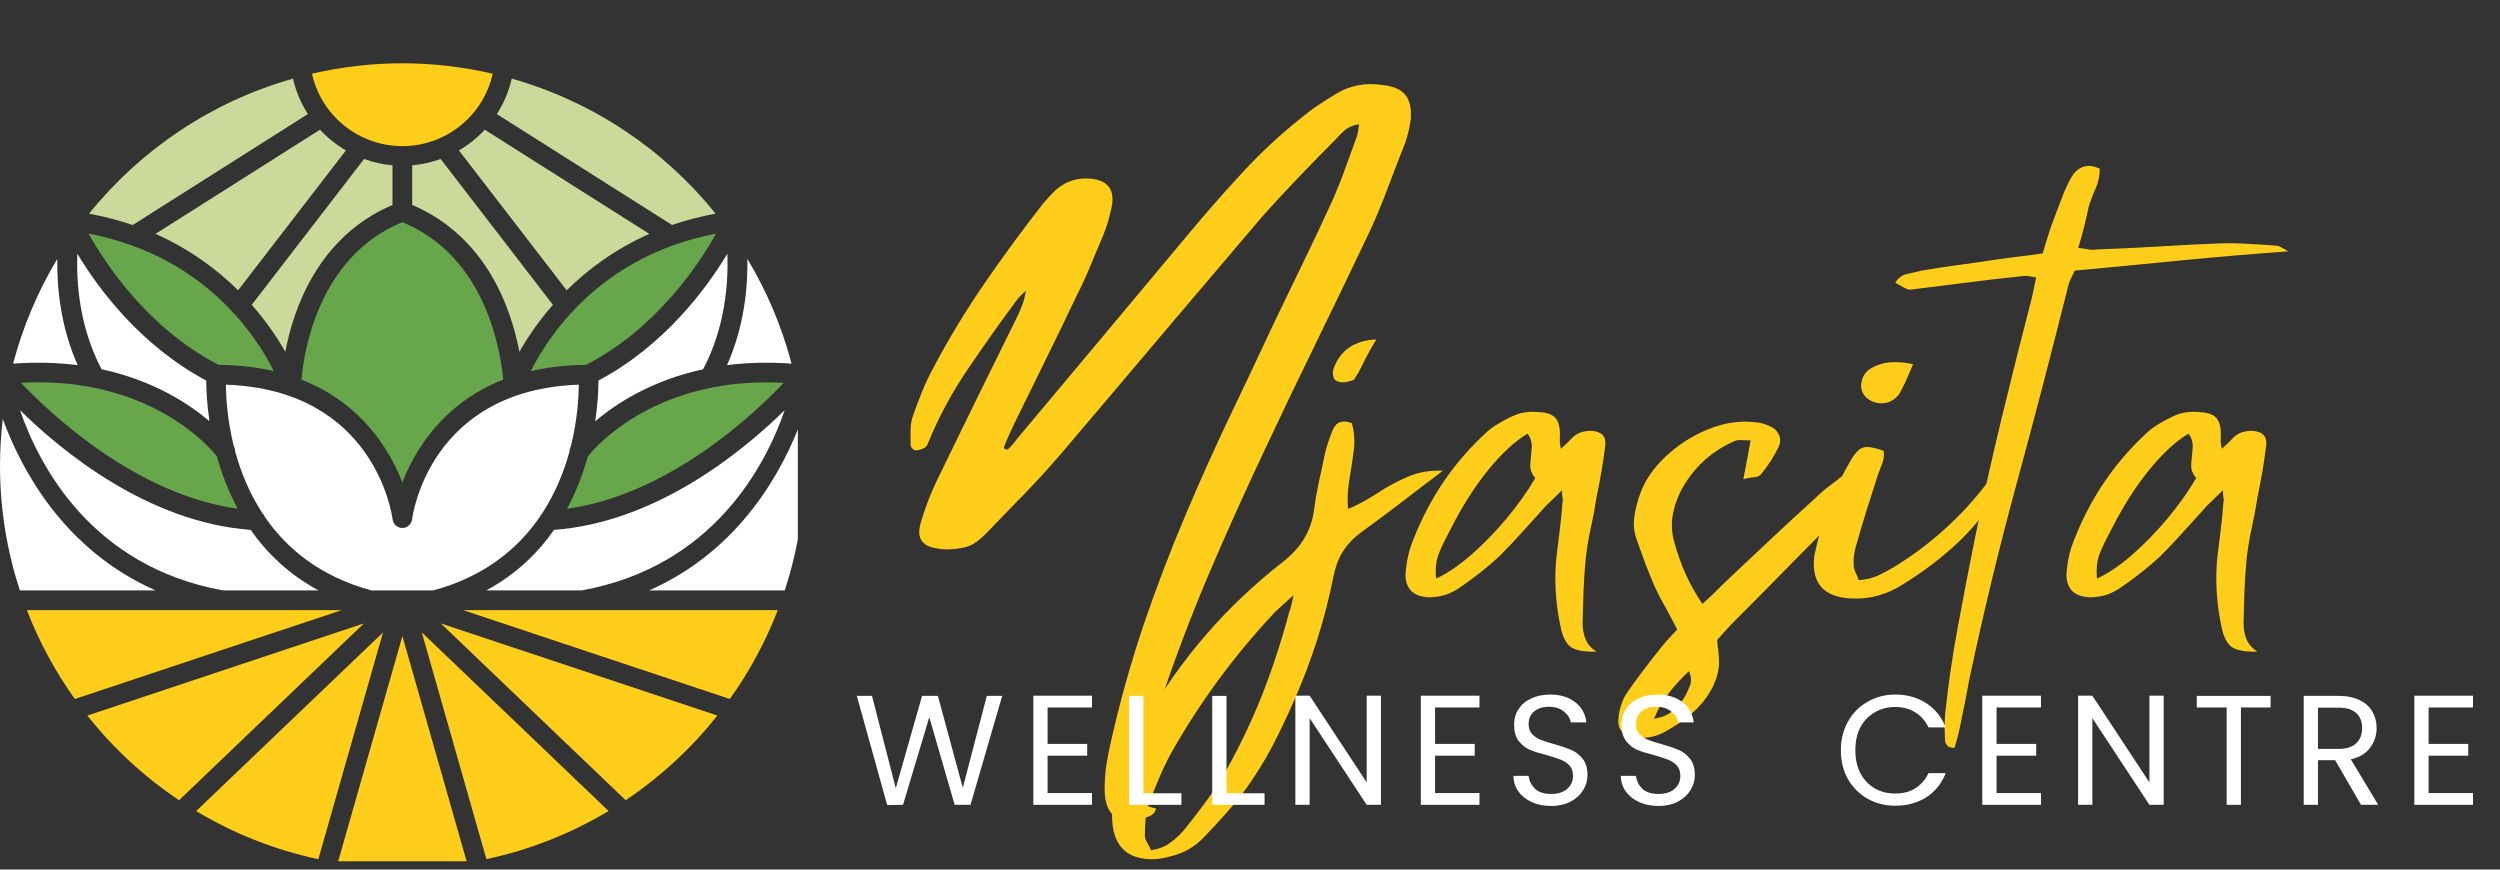 <svg xmlns="http://www.w3.org/2000/svg" xmlns:xlink="http://www.w3.org/1999/xlink" width="230" zoomAndPan="magnify" viewBox="0 0 172.5 60" height="80" preserveAspectRatio="xMidYMid meet" version="1.0"><rect x="0" y="0" width="172.5" height="60" fill="#333333" stroke="none"/><defs><g/><clipPath id="06b9a9dda2"><path d="M 21 4.371 L 34 4.371 L 34 11 L 21 11 Z M 21 4.371 " clip-rule="nonzero"/></clipPath><clipPath id="acb635cac9"><path d="M 29 43 L 42 43 L 42 59.426 L 29 59.426 Z M 29 43 " clip-rule="nonzero"/></clipPath><clipPath id="d55696a2d5"><path d="M 13 43 L 27 43 L 27 59.426 L 13 59.426 Z M 13 43 " clip-rule="nonzero"/></clipPath><clipPath id="439609c6be"><path d="M 44 28 L 55.051 28 L 55.051 41 L 44 41 Z M 44 28 " clip-rule="nonzero"/></clipPath><clipPath id="5d5b84b53e"><path d="M 23 43 L 33 43 L 33 59.426 L 23 59.426 Z M 23 43 " clip-rule="nonzero"/></clipPath><clipPath id="fada45eae4"><path d="M 76 23 L 100 23 L 100 59.914 L 76 59.914 Z M 76 23 " clip-rule="nonzero"/></clipPath></defs><path fill="#67a64b" d="M 54.078 26.418 C 52.254 26.316 50.621 26.449 49.184 26.727 C 49.125 26.75 49.066 26.762 49.004 26.766 C 43.59 27.871 40.918 31.035 40.562 31.488 C 40.242 32.645 39.777 33.887 39.125 35.105 C 46.078 34.137 51.914 28.691 54.078 26.418 Z M 54.078 26.418 " fill-opacity="1" fill-rule="nonzero"/><path fill="#67a64b" d="M 20.801 26.195 C 24.953 27.824 26.891 31.051 27.762 33.285 C 28.633 31.051 30.57 27.824 34.723 26.195 C 34.562 24.375 33.59 17.719 27.762 15.328 C 21.922 17.727 20.953 24.379 20.801 26.195 Z M 20.801 26.195 " fill-opacity="1" fill-rule="nonzero"/><path fill="#ffffff" d="M 54.145 28.301 C 51.242 31.152 45.293 36.039 38.227 36.562 C 37.117 38.156 35.605 39.629 33.551 40.738 L 40.137 40.738 C 49.203 39.094 52.82 32.141 54.145 28.301 Z M 54.145 28.301 " fill-opacity="1" fill-rule="nonzero"/><path fill="#ffffff" d="M 41.293 26.258 C 41.293 26.801 41.258 27.805 41.07 29.066 C 42.527 27.832 44.977 26.246 48.516 25.48 C 50.051 22.578 50.262 19.492 50.188 17.504 C 48.766 19.883 45.871 23.82 41.293 26.258 Z M 41.293 26.258 " fill-opacity="1" fill-rule="nonzero"/><path fill="#cbd99a" d="M 44.801 16.137 L 33.449 8.949 C 32.93 9.512 32.328 9.992 31.664 10.379 L 39.102 20.031 C 40.551 18.598 42.422 17.195 44.805 16.137 Z M 44.801 16.137 " fill-opacity="1" fill-rule="nonzero"/><path fill="#cbd99a" d="M 49.383 14.746 C 45.812 10.316 40.922 7.012 35.309 5.426 C 35.109 6.309 34.754 7.133 34.281 7.871 L 46.371 15.523 C 47.301 15.203 48.305 14.938 49.383 14.742 Z M 49.383 14.746 " fill-opacity="1" fill-rule="nonzero"/><path fill="#67a64b" d="M 46.438 16.93 C 43.418 18.02 41.207 19.699 39.617 21.371 C 39.57 21.449 39.516 21.523 39.438 21.582 C 39.426 21.59 39.414 21.594 39.402 21.598 C 38.012 23.117 37.125 24.602 36.625 25.609 C 37.758 25.344 39.023 25.188 40.434 25.176 C 45.293 22.68 48.234 18.223 49.414 16.117 C 48.359 16.32 47.375 16.594 46.473 16.918 C 46.461 16.918 46.449 16.926 46.438 16.93 Z M 46.438 16.93 " fill-opacity="1" fill-rule="nonzero"/><path fill="#cbd99a" d="M 28.441 11.406 L 28.441 14.141 C 33.574 16.332 35.27 21.293 35.836 24.27 C 36.367 23.344 37.125 22.203 38.152 21.031 L 30.402 10.969 C 29.777 11.195 29.121 11.348 28.441 11.406 Z M 28.441 11.406 " fill-opacity="1" fill-rule="nonzero"/><path fill="#ffffff" d="M 15.387 40.738 L 21.973 40.738 C 19.922 39.625 18.406 38.156 17.297 36.562 C 10.227 36.043 4.277 31.152 1.379 28.301 C 2.707 32.141 6.32 39.094 15.387 40.738 Z M 15.387 40.738 " fill-opacity="1" fill-rule="nonzero"/><path fill="#ffffff" d="M 54.617 25.09 C 53.941 22.52 52.91 20.094 51.57 17.867 C 51.602 19.797 51.363 22.5 50.164 25.195 C 51.516 25.023 52.992 24.973 54.617 25.09 Z M 54.617 25.09 " fill-opacity="1" fill-rule="nonzero"/><path fill="#67a64b" d="M 14.965 31.484 C 14.609 31.031 11.941 27.867 6.527 26.762 C 6.461 26.762 6.398 26.746 6.336 26.723 C 4.898 26.441 3.27 26.312 1.449 26.414 C 3.613 28.688 9.453 34.133 16.402 35.102 C 15.75 33.883 15.285 32.645 14.965 31.484 Z M 14.965 31.484 " fill-opacity="1" fill-rule="nonzero"/><path fill="#cbd99a" d="M 22.078 8.949 L 10.727 16.137 C 13.105 17.195 14.98 18.598 16.43 20.031 L 23.867 10.379 C 23.203 9.992 22.602 9.512 22.082 8.949 Z M 22.078 8.949 " fill-opacity="1" fill-rule="nonzero"/><g clip-path="url(#06b9a9dda2)"><path fill="#ffce1b" d="M 27.762 10.082 C 30.777 10.082 33.359 7.973 33.996 5.086 C 31.992 4.625 29.906 4.367 27.762 4.367 C 25.617 4.367 23.531 4.621 21.527 5.086 C 22.164 7.973 24.746 10.082 27.762 10.082 Z M 27.762 10.082 " fill-opacity="1" fill-rule="nonzero"/></g><path fill="#ffffff" d="M 27.773 40.738 C 27.773 40.738 27.777 40.738 27.777 40.738 L 29.902 40.738 C 33.457 39.77 35.758 37.832 37.246 35.668 C 37.281 35.574 37.34 35.492 37.41 35.422 C 38.336 34.004 38.93 32.504 39.305 31.121 C 39.305 31.008 39.332 30.895 39.391 30.793 C 39.844 28.973 39.93 27.391 39.938 26.543 C 29.703 26.898 28.48 35.465 28.434 35.836 C 28.391 36.176 28.102 36.43 27.762 36.43 C 27.418 36.43 27.133 36.176 27.09 35.836 C 27.043 35.465 25.816 26.898 15.586 26.543 C 15.594 27.391 15.68 28.973 16.133 30.793 C 16.191 30.895 16.219 31.008 16.219 31.121 C 16.594 32.504 17.184 34.004 18.113 35.422 C 18.184 35.488 18.242 35.574 18.277 35.668 C 19.766 37.832 22.062 39.77 25.621 40.738 L 27.777 40.738 Z M 27.773 40.738 " fill-opacity="1" fill-rule="nonzero"/><path fill="#cbd99a" d="M 27.082 14.141 L 27.082 11.406 C 26.402 11.348 25.742 11.195 25.121 10.969 L 17.371 21.031 C 18.398 22.203 19.156 23.344 19.688 24.27 C 20.25 21.293 21.949 16.332 27.082 14.141 Z M 27.082 14.141 " fill-opacity="1" fill-rule="nonzero"/><g clip-path="url(#acb635cac9)"><path fill="#ffce1b" d="M 33.562 59.281 C 36.582 58.637 39.418 57.5 41.992 55.961 L 29.102 43.633 L 33.562 59.277 Z M 33.562 59.281 " fill-opacity="1" fill-rule="nonzero"/></g><path fill="#cbd99a" d="M 21.242 7.871 C 20.77 7.133 20.418 6.309 20.215 5.426 C 14.605 7.012 9.711 10.316 6.141 14.746 C 7.219 14.941 8.219 15.207 9.156 15.527 Z M 21.242 7.871 " fill-opacity="1" fill-rule="nonzero"/><path fill="#ffce1b" d="M 43.172 55.215 C 45.57 53.609 47.707 51.629 49.5 49.375 L 30.418 43.016 Z M 43.172 55.215 " fill-opacity="1" fill-rule="nonzero"/><path fill="#ffce1b" d="M 50.359 48.23 C 51.703 46.348 52.82 44.289 53.668 42.098 L 31.945 42.098 Z M 50.359 48.23 " fill-opacity="1" fill-rule="nonzero"/><g clip-path="url(#d55696a2d5)"><path fill="#ffce1b" d="M 13.535 55.965 C 16.109 57.504 18.945 58.641 21.965 59.285 L 26.426 43.641 Z M 13.535 55.965 " fill-opacity="1" fill-rule="nonzero"/></g><g clip-path="url(#439609c6be)"><path fill="#ffffff" d="M 44.785 40.738 L 54.148 40.738 C 55.035 38.027 55.52 35.137 55.52 32.133 C 55.52 31.043 55.449 29.969 55.328 28.91 C 54.07 32.359 51.133 37.945 44.781 40.742 Z M 44.785 40.738 " fill-opacity="1" fill-rule="nonzero"/></g><g clip-path="url(#5d5b84b53e)"><path fill="#ffce1b" d="M 23.305 59.535 C 24.758 59.766 26.246 59.895 27.766 59.895 C 29.285 59.895 30.77 59.766 32.227 59.535 L 27.766 43.891 Z M 23.305 59.535 " fill-opacity="1" fill-rule="nonzero"/></g><path fill="#ffce1b" d="M 6.027 49.375 C 7.82 51.633 9.953 53.609 12.355 55.215 L 25.109 43.016 Z M 6.027 49.375 " fill-opacity="1" fill-rule="nonzero"/><path fill="#67a64b" d="M 15.09 25.176 C 16.5 25.191 17.766 25.344 18.898 25.609 C 18.395 24.602 17.512 23.117 16.121 21.598 C 16.109 21.594 16.098 21.59 16.086 21.582 C 16.008 21.523 15.953 21.449 15.906 21.371 C 14.32 19.699 12.105 18.02 9.086 16.93 C 9.078 16.93 9.066 16.922 9.051 16.918 C 8.148 16.594 7.164 16.32 6.109 16.117 C 7.289 18.223 10.23 22.68 15.09 25.176 Z M 15.09 25.176 " fill-opacity="1" fill-rule="nonzero"/><path fill="#ffffff" d="M 5.359 25.195 C 4.164 22.5 3.922 19.797 3.953 17.867 C 2.613 20.094 1.582 22.52 0.906 25.09 C 2.527 24.973 4.008 25.023 5.359 25.195 Z M 5.359 25.195 " fill-opacity="1" fill-rule="nonzero"/><path fill="#ffffff" d="M 14.453 29.062 C 14.266 27.805 14.23 26.801 14.23 26.258 C 9.652 23.816 6.762 19.879 5.336 17.504 C 5.262 19.488 5.473 22.57 7.008 25.477 C 10.547 26.242 12.996 27.832 14.453 29.062 Z M 14.453 29.062 " fill-opacity="1" fill-rule="nonzero"/><path fill="#ffffff" d="M 0.191 28.91 C 0.07 29.969 0 31.047 0 32.133 C 0 35.141 0.484 38.027 1.371 40.738 L 10.734 40.738 C 4.391 37.945 1.453 32.359 0.191 28.91 Z M 0.191 28.91 " fill-opacity="1" fill-rule="nonzero"/><path fill="#ffce1b" d="M 1.855 42.098 C 2.699 44.289 3.82 46.348 5.164 48.23 L 23.578 42.098 Z M 1.855 42.098 " fill-opacity="1" fill-rule="nonzero"/><g fill="#ffce1b" fill-opacity="1"><g transform="translate(62.173, 41.481)"><g><path d="M 7.078 -10.562 C 7.148 -10.508 7.238 -10.473 7.344 -10.453 C 7.445 -10.547 7.551 -10.648 7.656 -10.766 C 7.758 -10.879 7.859 -11.004 7.953 -11.141 C 9.941 -13.504 11.93 -15.879 13.922 -18.266 C 15.91 -20.648 17.898 -23.031 19.891 -25.406 C 21.066 -26.812 22.273 -28.188 23.516 -29.531 C 24.754 -30.883 26.098 -32.141 27.547 -33.297 C 27.93 -33.617 28.332 -33.922 28.75 -34.203 C 29.176 -34.484 29.602 -34.754 30.031 -35.016 C 30.957 -35.578 31.992 -35.781 33.141 -35.625 C 33.93 -35.551 34.477 -35.328 34.781 -34.953 C 35.094 -34.586 35.223 -34.02 35.172 -33.25 C 35.086 -32.664 34.957 -32.117 34.781 -31.609 C 34.375 -30.586 33.984 -29.578 33.609 -28.578 C 33.242 -27.586 32.832 -26.594 32.375 -25.594 C 31.176 -23.07 29.957 -20.539 28.719 -18 C 27.477 -15.469 26.258 -12.926 25.062 -10.375 C 23.707 -7.508 22.41 -4.625 21.172 -1.719 C 19.941 1.188 18.828 4.145 17.828 7.156 C 17.523 8.07 17.258 9.008 17.031 9.969 C 16.801 10.926 16.555 11.875 16.297 12.812 C 16.273 12.969 16.266 13.129 16.266 13.297 C 16.266 13.461 16.266 13.66 16.266 13.891 C 16.492 13.961 16.719 14.035 16.938 14.109 C 17.156 14.191 17.379 14.258 17.609 14.312 C 17.578 14.383 17.547 14.453 17.516 14.516 C 17.492 14.586 17.457 14.633 17.406 14.656 C 17.281 14.781 17.113 14.867 16.906 14.922 C 16.02 15.254 15.32 15.25 14.812 14.906 C 14.301 14.562 14.047 13.914 14.047 12.969 C 14.047 12.406 14.086 11.836 14.172 11.266 C 14.266 10.691 14.375 10.141 14.5 9.609 C 15.113 6.898 15.859 4.242 16.734 1.641 C 17.617 -0.953 18.598 -3.516 19.672 -6.047 C 20.609 -8.266 21.594 -10.457 22.625 -12.625 C 23.664 -14.789 24.695 -16.973 25.719 -19.172 C 26.406 -20.598 27.094 -22.02 27.781 -23.438 C 28.469 -24.852 29.145 -26.289 29.812 -27.75 C 30.113 -28.438 30.391 -29.133 30.641 -29.844 C 30.898 -30.562 31.16 -31.273 31.422 -31.984 C 31.473 -32.117 31.508 -32.258 31.531 -32.406 C 31.551 -32.562 31.578 -32.727 31.609 -32.906 C 31.203 -32.852 30.875 -32.719 30.625 -32.5 C 30.383 -32.289 30.164 -32.07 29.969 -31.844 C 29.094 -30.969 28.227 -30.082 27.375 -29.188 C 26.52 -28.301 25.688 -27.398 24.875 -26.484 C 22.551 -23.754 20.234 -21.023 17.922 -18.297 C 15.617 -15.566 13.305 -12.836 10.984 -10.109 C 10.211 -9.211 9.406 -8.328 8.562 -7.453 C 7.727 -6.586 6.891 -5.723 6.047 -4.859 C 5.785 -4.578 5.504 -4.32 5.203 -4.094 C 4.898 -3.863 4.555 -3.723 4.172 -3.672 C 3.891 -3.617 3.602 -3.586 3.312 -3.578 C 3.02 -3.566 2.742 -3.586 2.484 -3.641 C 1.441 -3.785 1.062 -4.359 1.344 -5.359 C 1.625 -6.328 1.977 -7.27 2.406 -8.188 C 3.32 -10.07 4.238 -11.953 5.156 -13.828 C 6.082 -15.703 7.004 -17.57 7.922 -19.438 C 8.078 -19.738 8.219 -20.051 8.344 -20.375 C 8.469 -20.695 8.555 -21.047 8.609 -21.422 C 8.504 -21.328 8.395 -21.223 8.281 -21.109 C 8.164 -20.992 8.055 -20.867 7.953 -20.734 C 6.805 -19.18 5.691 -17.609 4.609 -16.016 C 3.523 -14.422 2.613 -12.727 1.875 -10.938 C 1.852 -10.863 1.82 -10.797 1.781 -10.734 C 1.738 -10.672 1.691 -10.625 1.641 -10.594 C 1.547 -10.539 1.438 -10.492 1.312 -10.453 C 1.195 -10.422 1.094 -10.406 1 -10.406 C 0.945 -10.406 0.875 -10.445 0.781 -10.531 C 0.695 -10.625 0.656 -10.711 0.656 -10.797 C 0.656 -11.098 0.656 -11.406 0.656 -11.719 C 0.656 -12.039 0.691 -12.344 0.766 -12.625 C 0.973 -13.238 1.195 -13.836 1.438 -14.422 C 1.676 -15.016 1.945 -15.586 2.25 -16.141 C 3.32 -18.16 4.504 -20.109 5.797 -21.984 C 7.086 -23.859 8.43 -25.688 9.828 -27.469 C 10.109 -27.801 10.414 -28.125 10.75 -28.438 C 11.414 -28.988 12.18 -29.227 13.047 -29.156 C 14.242 -29.051 14.742 -28.426 14.547 -27.281 C 14.41 -26.57 14.219 -25.91 13.969 -25.297 C 13.656 -24.555 13.348 -23.82 13.047 -23.094 C 12.742 -22.363 12.41 -21.645 12.047 -20.938 C 11.359 -19.477 10.656 -18.023 9.938 -16.578 C 9.227 -15.141 8.52 -13.695 7.812 -12.25 C 7.676 -11.969 7.547 -11.688 7.422 -11.406 C 7.297 -11.125 7.18 -10.844 7.078 -10.562 Z M 7.078 -10.562 "/></g></g></g><g clip-path="url(#fada45eae4)"><g fill="#ffce1b" fill-opacity="1"><g transform="translate(90.981, 41.481)"><g><path d="M 2.031 -6.359 C 2.738 -6.66 3.414 -7.023 4.062 -7.453 C 4.719 -7.891 5.41 -8.266 6.141 -8.578 C 6.867 -8.898 7.68 -9.039 8.578 -9 C 7.523 -8.207 6.539 -7.457 5.625 -6.75 C 4.707 -6.051 3.789 -5.367 2.875 -4.703 C 2.363 -4.316 1.957 -3.879 1.656 -3.391 C 1.363 -2.91 1.156 -2.352 1.031 -1.719 C 0.445 1.238 -0.469 4.117 -1.719 6.922 C -2.176 7.973 -2.664 9 -3.188 10 C -3.719 11.008 -4.312 11.973 -4.969 12.891 C -5.406 13.484 -5.863 14.051 -6.344 14.594 C -6.832 15.145 -7.332 15.688 -7.844 16.219 C -8.508 16.938 -9.301 17.398 -10.219 17.609 C -10.469 17.68 -10.719 17.734 -10.969 17.766 C -11.227 17.805 -11.488 17.816 -11.75 17.797 C -13.176 17.711 -13.992 16.957 -14.203 15.531 C -14.273 14.945 -14.266 14.367 -14.172 13.797 C -14.086 13.223 -13.941 12.656 -13.734 12.094 C -13.484 11.457 -13.219 10.816 -12.938 10.172 C -12.656 9.535 -12.336 8.91 -11.984 8.297 C -9.555 4.016 -6.379 0.344 -2.453 -2.719 C -1.203 -3.688 -0.488 -4.883 -0.312 -6.312 C -0.227 -6.945 -0.117 -7.578 0.016 -8.203 C 0.16 -8.828 0.297 -9.461 0.422 -10.109 C 0.547 -10.641 0.723 -11.188 0.953 -11.75 C 1.18 -12.363 1.629 -12.539 2.297 -12.281 C 2.473 -11.645 2.516 -11 2.422 -10.344 C 2.336 -9.695 2.238 -9.039 2.125 -8.375 C 2.008 -7.719 1.977 -7.047 2.031 -6.359 Z M -2.031 0.766 C -1.977 0.641 -1.93 0.492 -1.891 0.328 C -1.859 0.16 -1.801 -0.086 -1.719 -0.422 C -2.051 -0.117 -2.316 0.117 -2.516 0.297 C -2.723 0.484 -2.914 0.664 -3.094 0.844 C -5.875 3.82 -8.25 7.062 -10.219 10.562 C -10.52 11.125 -10.789 11.695 -11.031 12.281 C -11.281 12.863 -11.52 13.461 -11.75 14.078 C -11.852 14.41 -11.914 14.75 -11.938 15.094 C -11.969 15.438 -11.984 15.785 -11.984 16.141 C -11.984 16.328 -11.93 16.5 -11.828 16.656 C -11.723 16.82 -11.633 17 -11.562 17.188 C -11.02 17.102 -10.57 16.926 -10.219 16.656 C -9.863 16.395 -9.547 16.098 -9.266 15.766 C -8.805 15.203 -8.359 14.625 -7.922 14.031 C -7.484 13.445 -7.078 12.852 -6.703 12.25 C -5.648 10.438 -4.738 8.57 -3.969 6.656 C -3.207 4.738 -2.562 2.773 -2.031 0.766 Z M 1.344 -15.156 C 1.164 -15.207 1.055 -15.32 1.016 -15.5 C 0.973 -15.676 0.977 -15.852 1.031 -16.031 C 1.488 -17.312 2.473 -17.988 3.984 -18.062 C 3.723 -17.625 3.492 -17.219 3.297 -16.844 C 3.109 -16.477 2.926 -16.117 2.75 -15.766 C 2.676 -15.66 2.609 -15.551 2.547 -15.438 C 2.484 -15.32 2.41 -15.254 2.328 -15.234 C 2.18 -15.18 2.016 -15.141 1.828 -15.109 C 1.648 -15.086 1.488 -15.102 1.344 -15.156 Z M 1.344 -15.156 "/></g></g></g></g><g fill="#ffce1b" fill-opacity="1"><g transform="translate(97.638, 41.481)"><g><path d="M 12.516 -7.125 C 12.41 -6.426 12.281 -5.734 12.125 -5.047 C 11.977 -4.359 11.863 -3.672 11.781 -2.984 C 11.707 -2.242 11.656 -1.488 11.625 -0.719 C 11.602 0.039 11.582 0.789 11.562 1.531 C 11.562 1.914 11.629 2.281 11.766 2.625 C 11.91 2.969 12.16 3.254 12.516 3.484 C 11.691 3.504 11.109 3.398 10.766 3.172 C 10.422 2.941 10.176 2.457 10.031 1.719 C 9.695 0.113 9.602 -1.453 9.75 -2.984 C 9.832 -3.617 9.91 -4.254 9.984 -4.891 C 10.066 -5.535 10.129 -6.176 10.172 -6.812 C 10.203 -6.914 10.203 -7.031 10.172 -7.156 C 10.148 -7.281 10.141 -7.445 10.141 -7.656 C 9.91 -7.426 9.707 -7.227 9.531 -7.062 C 9.352 -6.895 9.188 -6.734 9.031 -6.578 C 8.5 -5.992 7.969 -5.406 7.438 -4.812 C 6.914 -4.227 6.375 -3.656 5.812 -3.094 C 5.406 -2.719 4.984 -2.359 4.547 -2.016 C 4.117 -1.672 3.676 -1.344 3.219 -1.031 C 2.883 -0.781 2.523 -0.586 2.141 -0.453 C 1.754 -0.328 1.359 -0.266 0.953 -0.266 C -0.141 -0.316 -0.676 -0.863 -0.656 -1.906 C -0.602 -2.551 -0.5 -3.129 -0.344 -3.641 C 0.188 -5.141 0.875 -6.547 1.719 -7.859 C 2.562 -9.172 3.57 -10.379 4.75 -11.484 C 5.031 -11.766 5.348 -12.008 5.703 -12.219 C 6.055 -12.438 6.41 -12.625 6.766 -12.781 C 7.023 -12.906 7.305 -12.988 7.609 -13.031 C 7.922 -13.07 8.219 -13.078 8.5 -13.047 C 9.133 -13.023 9.551 -12.863 9.75 -12.562 C 9.957 -12.27 10.035 -11.781 9.984 -11.094 C 9.984 -11.02 9.988 -10.938 10 -10.844 C 10.02 -10.758 10.039 -10.648 10.062 -10.516 C 10.238 -10.672 10.391 -10.812 10.516 -10.938 C 10.648 -11.07 10.781 -11.203 10.906 -11.328 C 11.238 -11.629 11.672 -11.77 12.203 -11.75 C 12.891 -11.695 13.195 -11.363 13.125 -10.75 C 13.051 -10.133 12.961 -9.523 12.859 -8.922 C 12.754 -8.328 12.641 -7.727 12.516 -7.125 Z M 1.453 -1.562 C 2.191 -1.895 2.988 -2.43 3.844 -3.172 C 4.695 -3.91 5.52 -4.754 6.312 -5.703 C 7.102 -6.648 7.766 -7.582 8.297 -8.5 C 8.047 -8.781 7.93 -9.098 7.953 -9.453 C 7.984 -9.805 8.016 -10.164 8.047 -10.531 C 8.086 -10.906 7.992 -11.25 7.766 -11.562 C 6.867 -11.02 5.957 -10.176 5.031 -9.031 C 4.102 -7.883 3.242 -6.531 2.453 -4.969 C 2.172 -4.457 1.914 -3.938 1.688 -3.406 C 1.457 -2.875 1.379 -2.258 1.453 -1.562 Z M 1.453 -1.562 "/></g></g></g><g fill="#ffce1b" fill-opacity="1"><g transform="translate(112.291, 41.481)"><g><path d="M 15.031 -8.797 C 15.676 -9.254 16.367 -9.305 17.109 -8.953 C 17.055 -8.797 17.008 -8.656 16.969 -8.531 C 16.926 -8.406 16.867 -8.289 16.797 -8.188 C 16.617 -7.957 16.426 -7.742 16.219 -7.547 C 16.02 -7.359 15.816 -7.148 15.609 -6.922 C 14.254 -5.566 12.898 -4.203 11.547 -2.828 C 10.203 -1.453 8.852 -0.086 7.5 1.266 C 7.27 1.492 7.047 1.727 6.828 1.969 C 6.609 2.207 6.398 2.441 6.203 2.672 C 6.203 2.859 6.211 3.02 6.234 3.156 C 6.266 3.301 6.281 3.445 6.281 3.594 C 6.375 4.227 6.316 4.828 6.109 5.391 C 5.91 5.953 5.609 6.477 5.203 6.969 C 4.848 7.395 4.445 7.773 4 8.109 C 3.551 8.441 3.086 8.738 2.609 9 C 1.992 9.352 1.316 9.488 0.578 9.406 C -0.316 9.312 -0.711 8.852 -0.609 8.031 C -0.586 7.75 -0.531 7.469 -0.438 7.188 C -0.352 6.906 -0.234 6.641 -0.078 6.391 C 0.273 5.879 0.645 5.367 1.031 4.859 C 1.414 4.348 1.812 3.836 2.219 3.328 C 2.395 3.098 2.582 2.875 2.781 2.656 C 2.988 2.438 3.207 2.203 3.438 1.953 C 3.188 1.461 2.926 0.973 2.656 0.484 C 2.383 0.004 2.133 -0.473 1.906 -0.953 C 1.676 -1.492 1.457 -2.031 1.25 -2.562 C 1.051 -3.102 0.852 -3.648 0.656 -4.203 C 0.469 -4.711 0.406 -5.227 0.469 -5.75 C 0.539 -6.281 0.664 -6.801 0.844 -7.312 C 1.176 -8.281 1.77 -9.164 2.625 -9.969 C 3.477 -10.77 4.445 -11.395 5.531 -11.844 C 6.613 -12.289 7.664 -12.461 8.688 -12.359 C 9.125 -12.336 9.52 -12.234 9.875 -12.047 C 10.156 -11.922 10.352 -11.723 10.469 -11.453 C 10.582 -11.191 10.562 -10.906 10.406 -10.594 C 10.102 -9.957 9.695 -9.332 9.188 -8.719 C 9.082 -8.625 8.926 -8.566 8.719 -8.547 C 8.52 -8.535 8.281 -8.492 8 -8.422 C 8.102 -8.93 8.191 -9.391 8.266 -9.797 C 8.336 -10.203 8.414 -10.633 8.5 -11.094 C 8.27 -11.094 8.07 -11.098 7.906 -11.109 C 7.738 -11.129 7.578 -11.113 7.422 -11.062 C 5.766 -10.344 4.516 -9.18 3.672 -7.578 C 3.391 -7.016 3.203 -6.438 3.109 -5.844 C 3.023 -5.258 3.07 -4.648 3.25 -4.016 C 3.457 -3.273 3.711 -2.562 4.016 -1.875 C 4.328 -1.188 4.711 -0.5 5.172 0.188 C 5.422 -0.039 5.656 -0.254 5.875 -0.453 C 6.094 -0.66 6.301 -0.867 6.5 -1.078 C 7.57 -2.098 8.648 -3.113 9.734 -4.125 C 10.816 -5.145 11.91 -6.156 13.016 -7.156 C 13.316 -7.457 13.641 -7.734 13.984 -7.984 C 14.328 -8.242 14.676 -8.516 15.031 -8.797 Z M 3.984 6.547 C 4.109 6.316 4.223 6.066 4.328 5.797 C 4.43 5.523 4.406 5.203 4.25 4.828 C 3.707 5.336 3.234 5.852 2.828 6.375 C 2.422 6.895 2.094 7.473 1.844 8.109 C 2.352 8.035 2.781 7.859 3.125 7.578 C 3.469 7.297 3.754 6.953 3.984 6.547 Z M 3.984 6.547 "/></g></g></g><g fill="#ffce1b" fill-opacity="1"><g transform="translate(125.797, 41.481)"><g><path d="M 12.969 -9.984 C 12.969 -9.828 12.977 -9.688 13 -9.562 C 13.031 -9.438 13.035 -9.336 13.016 -9.266 C 12.879 -8.984 12.738 -8.691 12.594 -8.391 C 12.457 -8.098 12.301 -7.812 12.125 -7.531 C 11.312 -6.207 10.344 -5.02 9.219 -3.969 C 8.094 -2.926 6.867 -2 5.547 -1.188 C 4.398 -0.445 3.188 -0.113 1.906 -0.188 C 0 -0.289 -0.836 -1.273 -0.609 -3.141 C -0.555 -3.391 -0.504 -3.617 -0.453 -3.828 C -0.203 -4.898 0.125 -5.93 0.531 -6.922 C 0.938 -7.922 1.41 -8.879 1.953 -9.797 C 2.234 -10.273 2.516 -10.547 2.797 -10.609 C 3.078 -10.68 3.535 -10.602 4.172 -10.375 C 4.223 -10.094 4.195 -9.816 4.094 -9.547 C 3.988 -9.273 3.883 -9 3.781 -8.719 C 3.531 -7.926 3.273 -7.129 3.016 -6.328 C 2.766 -5.523 2.523 -4.719 2.297 -3.906 C 2.141 -3.414 2.078 -2.957 2.109 -2.531 C 2.109 -2.344 2.148 -2.16 2.234 -1.984 C 2.328 -1.805 2.398 -1.629 2.453 -1.453 C 2.961 -1.484 3.414 -1.594 3.812 -1.781 C 4.207 -1.969 4.594 -2.176 4.969 -2.406 C 6.301 -3.227 7.523 -4.16 8.641 -5.203 C 9.766 -6.242 10.785 -7.406 11.703 -8.688 C 11.891 -8.895 12.055 -9.129 12.203 -9.391 C 12.359 -9.66 12.613 -9.859 12.969 -9.984 Z M 4.938 -13.969 C 4.602 -13.707 4.219 -13.609 3.781 -13.672 C 3.352 -13.742 3.023 -13.941 2.797 -14.266 C 2.617 -14.547 2.578 -14.867 2.672 -15.234 C 2.773 -15.609 2.992 -15.891 3.328 -16.078 C 3.766 -16.328 4.223 -16.461 4.703 -16.484 C 5.191 -16.516 5.691 -16.469 6.203 -16.344 C 6.047 -15.977 5.906 -15.648 5.781 -15.359 C 5.656 -15.066 5.516 -14.781 5.359 -14.5 C 5.285 -14.32 5.145 -14.145 4.938 -13.969 Z M 4.938 -13.969 "/></g></g></g><g fill="#ffce1b" fill-opacity="1"><g transform="translate(136.93, 41.481)"><g><path d="M 20.094 -24.531 C 20.238 -24.531 20.379 -24.484 20.516 -24.391 C 20.66 -24.305 20.812 -24.223 20.969 -24.141 C 18.5 -23.961 16.047 -23.754 13.609 -23.516 C 11.172 -23.273 8.711 -23.039 6.234 -22.812 C 6.16 -22.656 6.082 -22.5 6 -22.344 C 5.926 -22.195 5.863 -22.047 5.812 -21.891 C 4.664 -17.297 3.473 -12.723 2.234 -8.172 C 0.992 -3.617 -0.109 0.953 -1.078 5.547 C -1.172 6.086 -1.27 6.609 -1.375 7.109 C -1.477 7.617 -1.582 8.129 -1.688 8.641 C -1.738 8.898 -1.797 9.148 -1.859 9.391 C -1.922 9.629 -1.988 9.867 -2.062 10.109 C -2.289 10.129 -2.457 10.082 -2.562 9.969 C -2.664 9.852 -2.719 9.734 -2.719 9.609 C -2.738 9.297 -2.75 9 -2.75 8.719 C -2.75 8.438 -2.738 8.145 -2.719 7.844 C -2.508 5.801 -2.211 3.758 -1.828 1.719 C -1.453 -0.32 -1.062 -2.348 -0.656 -4.359 C -0.094 -7.141 0.52 -9.898 1.188 -12.641 C 1.852 -15.391 2.539 -18.129 3.25 -20.859 C 3.301 -21.086 3.352 -21.32 3.406 -21.562 C 3.457 -21.801 3.508 -22.062 3.562 -22.344 C 3.383 -22.375 3.211 -22.398 3.047 -22.422 C 2.879 -22.453 2.719 -22.453 2.562 -22.422 C 1.344 -22.297 0.129 -22.156 -1.078 -22 C -2.297 -21.844 -3.504 -21.691 -4.703 -21.547 C -4.984 -21.492 -5.18 -21.484 -5.297 -21.516 C -5.41 -21.555 -5.695 -21.707 -6.156 -21.969 C -5.957 -22.301 -5.688 -22.504 -5.344 -22.578 C -5 -22.648 -4.66 -22.727 -4.328 -22.812 C -3.484 -22.957 -2.625 -23.086 -1.75 -23.203 C -0.883 -23.316 -0.02 -23.441 0.844 -23.578 C 1.352 -23.648 1.875 -23.719 2.406 -23.781 C 2.945 -23.844 3.484 -23.914 4.016 -24 C 4.141 -24.406 4.266 -24.816 4.391 -25.234 C 4.523 -25.66 4.672 -26.078 4.828 -26.484 C 5.004 -26.941 5.18 -27.406 5.359 -27.875 C 5.535 -28.344 5.738 -28.785 5.969 -29.203 C 6.176 -29.578 6.441 -29.828 6.766 -29.953 C 7.098 -30.086 7.492 -30.051 7.953 -29.844 C 7.953 -29.363 7.859 -28.91 7.672 -28.484 C 7.484 -28.066 7.32 -27.641 7.188 -27.203 C 7.094 -26.742 6.988 -26.285 6.875 -25.828 C 6.758 -25.367 6.625 -24.883 6.469 -24.375 C 6.719 -24.352 6.938 -24.32 7.125 -24.281 C 7.32 -24.238 7.508 -24.234 7.688 -24.266 C 9.113 -24.316 10.539 -24.383 11.969 -24.469 C 13.406 -24.562 14.836 -24.633 16.266 -24.688 C 16.898 -24.707 17.535 -24.695 18.172 -24.656 C 18.816 -24.625 19.457 -24.582 20.094 -24.531 Z M 20.094 -24.531 "/></g></g></g><g fill="#ffce1b" fill-opacity="1"><g transform="translate(143.242, 41.481)"><g><path d="M 12.516 -7.125 C 12.41 -6.426 12.281 -5.734 12.125 -5.047 C 11.977 -4.359 11.863 -3.672 11.781 -2.984 C 11.707 -2.242 11.656 -1.488 11.625 -0.719 C 11.602 0.039 11.582 0.789 11.562 1.531 C 11.562 1.914 11.629 2.281 11.766 2.625 C 11.91 2.969 12.16 3.254 12.516 3.484 C 11.691 3.504 11.109 3.398 10.766 3.172 C 10.422 2.941 10.176 2.457 10.031 1.719 C 9.695 0.113 9.602 -1.453 9.75 -2.984 C 9.832 -3.617 9.91 -4.254 9.984 -4.891 C 10.066 -5.535 10.129 -6.176 10.172 -6.812 C 10.203 -6.914 10.203 -7.031 10.172 -7.156 C 10.148 -7.281 10.141 -7.445 10.141 -7.656 C 9.91 -7.426 9.707 -7.227 9.531 -7.062 C 9.352 -6.895 9.188 -6.734 9.031 -6.578 C 8.5 -5.992 7.969 -5.406 7.438 -4.812 C 6.914 -4.227 6.375 -3.656 5.812 -3.094 C 5.406 -2.719 4.984 -2.359 4.547 -2.016 C 4.117 -1.672 3.676 -1.344 3.219 -1.031 C 2.883 -0.781 2.523 -0.586 2.141 -0.453 C 1.754 -0.328 1.359 -0.266 0.953 -0.266 C -0.141 -0.316 -0.676 -0.863 -0.656 -1.906 C -0.602 -2.551 -0.5 -3.129 -0.344 -3.641 C 0.188 -5.141 0.875 -6.547 1.719 -7.859 C 2.562 -9.172 3.57 -10.379 4.75 -11.484 C 5.031 -11.766 5.348 -12.008 5.703 -12.219 C 6.055 -12.438 6.41 -12.625 6.766 -12.781 C 7.023 -12.906 7.305 -12.988 7.609 -13.031 C 7.922 -13.07 8.219 -13.078 8.5 -13.047 C 9.133 -13.023 9.551 -12.863 9.75 -12.562 C 9.957 -12.27 10.035 -11.781 9.984 -11.094 C 9.984 -11.02 9.988 -10.938 10 -10.844 C 10.02 -10.758 10.039 -10.648 10.062 -10.516 C 10.238 -10.672 10.391 -10.812 10.516 -10.938 C 10.648 -11.07 10.781 -11.203 10.906 -11.328 C 11.238 -11.629 11.672 -11.77 12.203 -11.75 C 12.891 -11.695 13.195 -11.363 13.125 -10.75 C 13.051 -10.133 12.961 -9.523 12.859 -8.922 C 12.754 -8.328 12.641 -7.727 12.516 -7.125 Z M 1.453 -1.562 C 2.191 -1.895 2.988 -2.43 3.844 -3.172 C 4.695 -3.91 5.52 -4.754 6.312 -5.703 C 7.102 -6.648 7.766 -7.582 8.297 -8.5 C 8.047 -8.781 7.93 -9.098 7.953 -9.453 C 7.984 -9.805 8.016 -10.164 8.047 -10.531 C 8.086 -10.906 7.992 -11.25 7.766 -11.562 C 6.867 -11.02 5.957 -10.176 5.031 -9.031 C 4.102 -7.883 3.242 -6.531 2.453 -4.969 C 2.172 -4.457 1.914 -3.938 1.688 -3.406 C 1.457 -2.875 1.379 -2.258 1.453 -1.562 Z M 1.453 -1.562 "/></g></g></g><g fill="#ffffff" fill-opacity="1"><g transform="translate(58.871, 55.533)"><g><path d="M 10.281 -7.516 L 8.094 0 L 7 0 L 5.25 -6.047 L 3.438 0 L 2.344 0.016 L 0.25 -7.516 L 1.297 -7.516 L 2.938 -1.141 L 4.75 -7.516 L 5.844 -7.516 L 7.562 -1.172 L 9.219 -7.516 Z M 10.281 -7.516 "/></g></g></g><g fill="#ffffff" fill-opacity="1"><g transform="translate(70.471, 55.533)"><g><path d="M 1.812 -6.719 L 1.812 -4.203 L 4.547 -4.203 L 4.547 -3.391 L 1.812 -3.391 L 1.812 -0.812 L 4.875 -0.812 L 4.875 0 L 0.828 0 L 0.828 -7.531 L 4.875 -7.531 L 4.875 -6.719 Z M 1.812 -6.719 "/></g></g></g><g fill="#ffffff" fill-opacity="1"><g transform="translate(77.08, 55.533)"><g><path d="M 1.812 -0.797 L 4.438 -0.797 L 4.438 0 L 0.828 0 L 0.828 -7.516 L 1.812 -7.516 Z M 1.812 -0.797 "/></g></g></g><g fill="#ffffff" fill-opacity="1"><g transform="translate(82.816, 55.533)"><g><path d="M 1.812 -0.797 L 4.438 -0.797 L 4.438 0 L 0.828 0 L 0.828 -7.516 L 1.812 -7.516 Z M 1.812 -0.797 "/></g></g></g><g fill="#ffffff" fill-opacity="1"><g transform="translate(88.552, 55.533)"><g><path d="M 6.734 0 L 5.75 0 L 1.812 -5.984 L 1.812 0 L 0.828 0 L 0.828 -7.531 L 1.812 -7.531 L 5.75 -1.547 L 5.75 -7.531 L 6.734 -7.531 Z M 6.734 0 "/></g></g></g><g fill="#ffffff" fill-opacity="1"><g transform="translate(97.209, 55.533)"><g><path d="M 1.812 -6.719 L 1.812 -4.203 L 4.547 -4.203 L 4.547 -3.391 L 1.812 -3.391 L 1.812 -0.812 L 4.875 -0.812 L 4.875 0 L 0.828 0 L 0.828 -7.531 L 4.875 -7.531 L 4.875 -6.719 Z M 1.812 -6.719 "/></g></g></g><g fill="#ffffff" fill-opacity="1"><g transform="translate(103.818, 55.533)"><g><path d="M 3.219 0.078 C 2.719 0.078 2.27 -0.008 1.875 -0.188 C 1.488 -0.363 1.18 -0.609 0.953 -0.922 C 0.734 -1.234 0.617 -1.594 0.609 -2 L 1.656 -2 C 1.695 -1.656 1.844 -1.359 2.094 -1.109 C 2.352 -0.867 2.727 -0.75 3.219 -0.75 C 3.676 -0.75 4.039 -0.863 4.312 -1.094 C 4.582 -1.332 4.719 -1.633 4.719 -2 C 4.719 -2.289 4.641 -2.523 4.484 -2.703 C 4.328 -2.879 4.129 -3.016 3.891 -3.109 C 3.648 -3.203 3.332 -3.305 2.938 -3.422 C 2.438 -3.547 2.035 -3.672 1.734 -3.797 C 1.441 -3.93 1.188 -4.133 0.969 -4.406 C 0.758 -4.688 0.656 -5.062 0.656 -5.531 C 0.656 -5.938 0.758 -6.297 0.969 -6.609 C 1.176 -6.93 1.469 -7.176 1.844 -7.344 C 2.227 -7.52 2.66 -7.609 3.141 -7.609 C 3.848 -7.609 4.426 -7.43 4.875 -7.078 C 5.32 -6.734 5.578 -6.27 5.641 -5.688 L 4.562 -5.688 C 4.52 -5.969 4.363 -6.219 4.094 -6.438 C 3.832 -6.656 3.484 -6.766 3.047 -6.766 C 2.641 -6.766 2.305 -6.66 2.047 -6.453 C 1.785 -6.242 1.656 -5.945 1.656 -5.562 C 1.656 -5.289 1.734 -5.066 1.891 -4.891 C 2.047 -4.723 2.234 -4.594 2.453 -4.5 C 2.68 -4.406 3.004 -4.301 3.422 -4.188 C 3.91 -4.051 4.305 -3.914 4.609 -3.781 C 4.91 -3.656 5.172 -3.453 5.391 -3.172 C 5.609 -2.898 5.719 -2.523 5.719 -2.047 C 5.719 -1.68 5.617 -1.336 5.422 -1.016 C 5.223 -0.691 4.93 -0.426 4.547 -0.219 C 4.172 -0.02 3.727 0.078 3.219 0.078 Z M 3.219 0.078 "/></g></g></g><g fill="#ffffff" fill-opacity="1"><g transform="translate(111.225, 55.533)"><g><path d="M 3.219 0.078 C 2.719 0.078 2.27 -0.008 1.875 -0.188 C 1.488 -0.363 1.18 -0.609 0.953 -0.922 C 0.734 -1.234 0.617 -1.594 0.609 -2 L 1.656 -2 C 1.695 -1.656 1.844 -1.359 2.094 -1.109 C 2.352 -0.867 2.727 -0.75 3.219 -0.75 C 3.676 -0.75 4.039 -0.863 4.312 -1.094 C 4.582 -1.332 4.719 -1.633 4.719 -2 C 4.719 -2.289 4.641 -2.523 4.484 -2.703 C 4.328 -2.879 4.129 -3.016 3.891 -3.109 C 3.648 -3.203 3.332 -3.305 2.938 -3.422 C 2.438 -3.547 2.035 -3.672 1.734 -3.797 C 1.441 -3.93 1.188 -4.133 0.969 -4.406 C 0.758 -4.688 0.656 -5.062 0.656 -5.531 C 0.656 -5.938 0.758 -6.297 0.969 -6.609 C 1.176 -6.93 1.469 -7.176 1.844 -7.344 C 2.227 -7.52 2.66 -7.609 3.141 -7.609 C 3.848 -7.609 4.426 -7.43 4.875 -7.078 C 5.32 -6.734 5.578 -6.27 5.641 -5.688 L 4.562 -5.688 C 4.52 -5.969 4.363 -6.219 4.094 -6.438 C 3.832 -6.656 3.484 -6.766 3.047 -6.766 C 2.641 -6.766 2.305 -6.66 2.047 -6.453 C 1.785 -6.242 1.656 -5.945 1.656 -5.562 C 1.656 -5.289 1.734 -5.066 1.891 -4.891 C 2.047 -4.723 2.234 -4.594 2.453 -4.5 C 2.68 -4.406 3.004 -4.301 3.422 -4.188 C 3.91 -4.051 4.305 -3.914 4.609 -3.781 C 4.91 -3.656 5.172 -3.453 5.391 -3.172 C 5.609 -2.898 5.719 -2.523 5.719 -2.047 C 5.719 -1.68 5.617 -1.336 5.422 -1.016 C 5.223 -0.691 4.93 -0.426 4.547 -0.219 C 4.172 -0.02 3.727 0.078 3.219 0.078 Z M 3.219 0.078 "/></g></g></g><g fill="#ffffff" fill-opacity="1"><g transform="translate(118.633, 55.533)"><g/></g></g><g fill="#ffffff" fill-opacity="1"><g transform="translate(122.59, 55.533)"><g/></g></g><g fill="#ffffff" fill-opacity="1"><g transform="translate(126.55, 55.533)"><g><path d="M 0.469 -3.766 C 0.469 -4.492 0.629 -5.148 0.953 -5.734 C 1.285 -6.328 1.738 -6.785 2.312 -7.109 C 2.883 -7.441 3.52 -7.609 4.219 -7.609 C 5.031 -7.609 5.742 -7.41 6.359 -7.016 C 6.973 -6.617 7.422 -6.062 7.703 -5.344 L 6.516 -5.344 C 6.305 -5.789 6.004 -6.133 5.609 -6.375 C 5.223 -6.625 4.758 -6.75 4.219 -6.75 C 3.688 -6.75 3.211 -6.625 2.797 -6.375 C 2.379 -6.133 2.051 -5.789 1.812 -5.344 C 1.582 -4.895 1.469 -4.367 1.469 -3.766 C 1.469 -3.172 1.582 -2.645 1.812 -2.188 C 2.051 -1.738 2.379 -1.391 2.797 -1.141 C 3.211 -0.898 3.688 -0.781 4.219 -0.781 C 4.758 -0.781 5.223 -0.898 5.609 -1.141 C 6.004 -1.391 6.305 -1.738 6.516 -2.188 L 7.703 -2.188 C 7.422 -1.469 6.973 -0.91 6.359 -0.516 C 5.742 -0.129 5.031 0.062 4.219 0.062 C 3.52 0.062 2.883 -0.098 2.312 -0.422 C 1.738 -0.754 1.285 -1.207 0.953 -1.781 C 0.629 -2.363 0.469 -3.023 0.469 -3.766 Z M 0.469 -3.766 "/></g></g></g><g fill="#ffffff" fill-opacity="1"><g transform="translate(135.951, 55.533)"><g><path d="M 1.812 -6.719 L 1.812 -4.203 L 4.547 -4.203 L 4.547 -3.391 L 1.812 -3.391 L 1.812 -0.812 L 4.875 -0.812 L 4.875 0 L 0.828 0 L 0.828 -7.531 L 4.875 -7.531 L 4.875 -6.719 Z M 1.812 -6.719 "/></g></g></g><g fill="#ffffff" fill-opacity="1"><g transform="translate(142.56, 55.533)"><g><path d="M 6.734 0 L 5.75 0 L 1.812 -5.984 L 1.812 0 L 0.828 0 L 0.828 -7.531 L 1.812 -7.531 L 5.75 -1.547 L 5.75 -7.531 L 6.734 -7.531 Z M 6.734 0 "/></g></g></g><g fill="#ffffff" fill-opacity="1"><g transform="translate(151.217, 55.533)"><g><path d="M 5.453 -7.516 L 5.453 -6.719 L 3.406 -6.719 L 3.406 0 L 2.422 0 L 2.422 -6.719 L 0.359 -6.719 L 0.359 -7.516 Z M 5.453 -7.516 "/></g></g></g><g fill="#ffffff" fill-opacity="1"><g transform="translate(158.128, 55.533)"><g><path d="M 4.781 0 L 3 -3.078 L 1.812 -3.078 L 1.812 0 L 0.828 0 L 0.828 -7.516 L 3.25 -7.516 C 3.82 -7.516 4.301 -7.414 4.688 -7.219 C 5.082 -7.031 5.375 -6.77 5.562 -6.438 C 5.758 -6.102 5.859 -5.723 5.859 -5.297 C 5.859 -4.785 5.707 -4.332 5.406 -3.938 C 5.113 -3.539 4.672 -3.273 4.078 -3.141 L 5.969 0 Z M 1.812 -3.859 L 3.25 -3.859 C 3.781 -3.859 4.18 -3.988 4.453 -4.25 C 4.723 -4.508 4.859 -4.859 4.859 -5.297 C 4.859 -5.742 4.723 -6.086 4.453 -6.328 C 4.191 -6.578 3.789 -6.703 3.25 -6.703 L 1.812 -6.703 Z M 1.812 -3.859 "/></g></g></g><g fill="#ffffff" fill-opacity="1"><g transform="translate(165.761, 55.533)"><g><path d="M 1.812 -6.719 L 1.812 -4.203 L 4.547 -4.203 L 4.547 -3.391 L 1.812 -3.391 L 1.812 -0.812 L 4.875 -0.812 L 4.875 0 L 0.828 0 L 0.828 -7.531 L 4.875 -7.531 L 4.875 -6.719 Z M 1.812 -6.719 "/></g></g></g></svg>